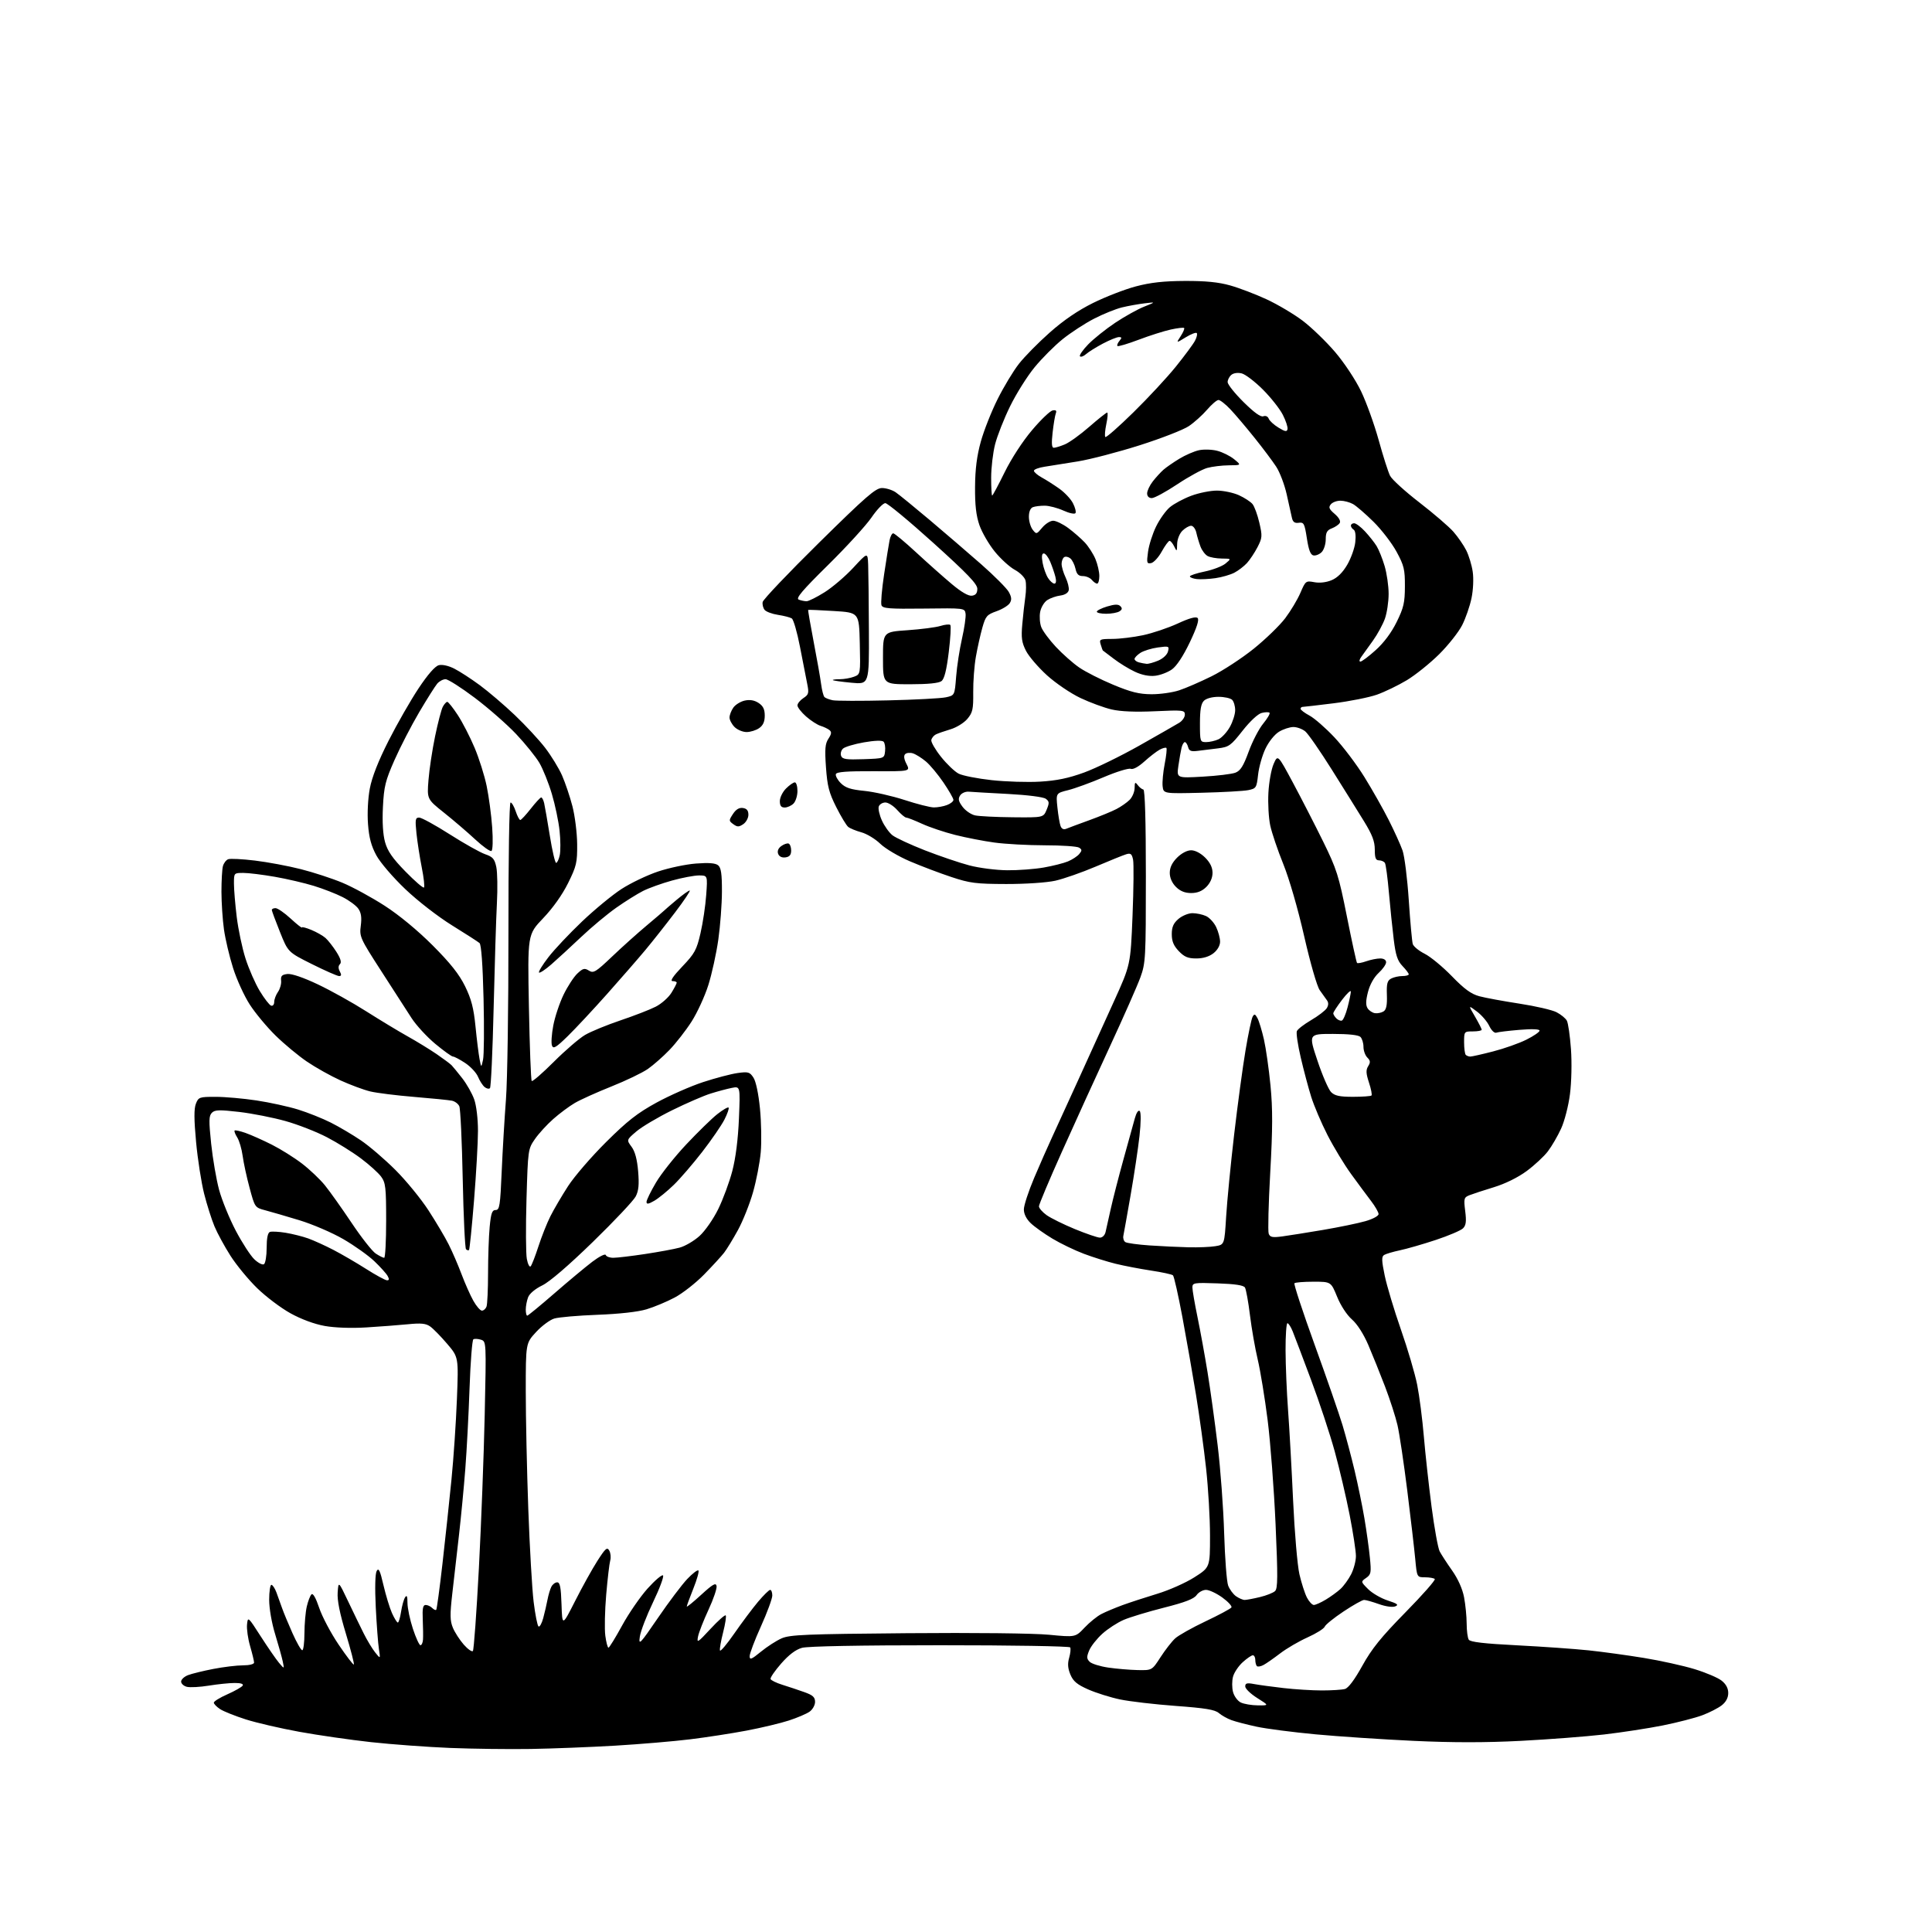<?xml version="1.0" encoding="UTF-8" standalone="no"?>
<svg 
  version="1.1" 
  xmlns="http://www.w3.org/2000/svg" 
  xmlns:xlink="http://www.w3.org/1999/xlink" 
  xmlns:svg="http://www.w3.org/2000/svg"
  xmlns:rdf="http://www.w3.org/1999/02/22-rdf-syntax-ns#"
  xmlns:cc="http://creativecommons.org/ns#"
  xmlns:dc="http://purl.org/dc/elements/1.1/"
  viewBox="0 0 768 768"
  width="768"
  height="768"
>
<style>svg {background-color: white; }</style>"
<path stroke="none" fill="black" fill-rule="evenodd" d="M211.00,695.24C202.47,695.38 188.07,695.20 179.00,694.84C169.93,694.47 155.75,693.43 147.50,692.53C139.25,691.62 126.42,689.77 119.00,688.42C111.58,687.07 102.01,684.86 97.74,683.50C93.47,682.14 88.86,680.30 87.49,679.40C86.12,678.50 85.00,677.35 85.00,676.83C85.00,676.31 87.43,674.81 90.41,673.50C93.38,672.18 96.11,670.63 96.47,670.05C96.88,669.39 95.72,669.00 93.31,669.01C91.21,669.01 86.59,669.49 83.04,670.06C79.49,670.64 75.55,670.85 74.29,670.54C73.03,670.22 72.00,669.28 72.00,668.46C72.00,667.63 73.24,666.47 74.75,665.89C76.26,665.31 80.80,664.20 84.84,663.42C88.87,662.64 94.16,662.00 96.59,662.00C99.12,662.00 101.00,661.53 101.00,660.90C101.00,660.30 100.30,657.39 99.44,654.42C98.57,651.46 98.02,647.57 98.20,645.77C98.52,642.55 98.61,642.63 103.66,650.50C106.49,654.90 109.75,659.62 110.91,661.00C113.03,663.50 113.03,663.50 112.41,660.50C112.07,658.85 110.71,653.99 109.40,649.70C108.01,645.19 107.00,639.39 107.00,635.95C107.00,632.68 107.40,630.00 107.88,630.00C108.36,630.00 109.26,631.35 109.88,633.00C110.50,634.65 111.51,637.46 112.13,639.25C112.76,641.04 114.62,645.54 116.28,649.25C117.94,652.96 119.68,656.00 120.15,656.00C120.62,656.00 121.01,652.96 121.02,649.25C121.04,645.54 121.45,640.76 121.95,638.63C122.44,636.50 123.28,634.32 123.80,633.80C124.41,633.19 125.53,635.13 126.89,639.17C128.06,642.65 131.54,649.23 134.63,653.79C137.72,658.36 140.43,661.90 140.66,661.67C140.89,661.44 139.47,655.92 137.50,649.41C135.05,641.34 134.01,636.14 134.23,633.04C134.55,628.50 134.55,628.50 138.36,636.50C140.45,640.90 143.26,646.69 144.60,649.36C145.93,652.03 147.98,655.41 149.13,656.86C151.24,659.50 151.24,659.50 150.62,655.50C150.28,653.30 149.72,645.83 149.37,638.89C148.99,631.20 149.13,625.59 149.73,624.51C150.52,623.10 151.07,624.25 152.43,630.12C153.38,634.18 154.90,639.18 155.82,641.24C156.75,643.29 157.79,644.98 158.14,644.99C158.49,644.99 159.06,643.09 159.42,640.75C159.77,638.41 160.49,635.83 161.01,635.00C161.72,633.89 161.97,634.48 161.98,637.23C161.99,639.28 162.96,643.89 164.14,647.48C165.32,651.07 166.67,654.00 167.14,654.00C167.61,654.00 168.07,652.99 168.15,651.75C168.24,650.51 168.19,646.91 168.05,643.75C167.86,639.37 168.13,638.00 169.20,638.00C169.97,638.00 171.13,638.53 171.78,639.18C172.43,639.83 173.16,640.17 173.41,639.93C173.65,639.68 174.77,631.39 175.90,621.49C177.03,611.60 178.63,596.62 179.46,588.22C180.30,579.81 181.27,565.41 181.63,556.22C182.29,539.50 182.29,539.50 177.72,534.15C175.20,531.20 172.17,528.10 170.97,527.27C169.28,526.08 167.30,525.89 162.15,526.41C158.49,526.77 151.06,527.34 145.63,527.67C139.61,528.04 133.17,527.81 129.09,527.09C124.97,526.35 119.75,524.42 115.46,522.05C111.63,519.93 105.66,515.42 102.19,512.03C98.71,508.64 93.96,502.86 91.61,499.18C89.27,495.51 86.41,490.25 85.26,487.50C84.11,484.75 82.25,478.90 81.14,474.50C80.03,470.10 78.59,460.88 77.95,454.00C77.11,444.97 77.09,440.74 77.87,438.75C78.90,436.13 79.26,436.00 85.73,436.01C89.45,436.01 96.78,436.66 102.00,437.45C107.22,438.24 114.65,439.87 118.50,441.06C122.35,442.25 128.20,444.59 131.50,446.25C134.80,447.91 140.20,451.10 143.50,453.34C146.80,455.57 152.97,460.86 157.20,465.09C161.44,469.32 167.34,476.54 170.33,481.14C173.31,485.74 176.93,491.83 178.36,494.69C179.80,497.54 182.10,502.87 183.48,506.54C184.86,510.21 186.97,514.96 188.18,517.10C189.38,519.25 190.91,521.00 191.58,521.00C192.24,521.00 193.06,520.29 193.39,519.42C193.73,518.55 194.00,512.59 194.01,506.17C194.01,499.75 194.30,491.46 194.65,487.75C195.17,482.24 195.61,481.00 197.03,481.00C198.58,481.00 198.85,479.33 199.43,465.75C199.79,457.36 200.56,444.43 201.13,437.00C201.70,429.57 202.14,399.99 202.11,371.25C202.08,341.15 202.44,319.00 202.95,319.00C203.44,319.00 204.36,320.57 205.00,322.50C205.64,324.43 206.46,325.98 206.83,325.96C207.20,325.94 209.07,323.92 211.00,321.46C212.92,319.01 214.78,317.00 215.14,317.00C215.49,317.00 216.02,318.01 216.31,319.25C216.60,320.49 217.61,326.34 218.57,332.25C219.52,338.16 220.64,343.00 221.07,343.00C221.49,343.00 222.14,341.65 222.50,340.00C222.86,338.35 222.84,333.96 222.44,330.25C222.05,326.54 220.67,319.95 219.37,315.60C218.08,311.26 215.85,305.72 214.43,303.28C213.00,300.85 208.85,295.70 205.21,291.84C201.57,287.98 194.16,281.49 188.75,277.41C183.34,273.33 178.10,270.00 177.11,270.00C176.12,270.00 174.64,270.79 173.81,271.75C172.99,272.71 169.76,277.83 166.64,283.11C163.52,288.40 159.11,296.95 156.83,302.11C153.19,310.35 152.63,312.63 152.22,320.78C151.92,326.78 152.22,331.74 153.07,334.78C154.07,338.35 156.03,341.19 161.17,346.44C164.90,350.26 168.21,353.12 168.54,352.80C168.86,352.47 168.47,348.90 167.66,344.85C166.86,340.81 165.91,334.69 165.55,331.25C164.98,325.75 165.11,325.00 166.62,325.00C167.57,325.00 173.04,328.00 178.78,331.66C184.52,335.32 190.85,338.87 192.85,339.56C195.90,340.61 196.60,341.41 197.29,344.65C197.73,346.77 197.84,353.23 197.53,359.00C197.22,364.77 196.64,383.53 196.23,400.67C195.83,417.81 195.17,432.16 194.77,432.56C194.37,432.96 193.41,432.76 192.63,432.11C191.85,431.46 190.68,429.63 190.02,428.04C189.36,426.45 187.07,423.99 184.93,422.57C182.79,421.16 180.61,420.00 180.07,420.00C179.54,420.00 176.37,417.72 173.02,414.94C169.67,412.15 165.43,407.54 163.59,404.69C161.75,401.83 156.33,393.43 151.54,386.00C143.13,372.97 142.85,372.34 143.42,367.98C143.84,364.72 143.57,362.83 142.43,361.21C141.57,359.97 138.75,357.90 136.18,356.60C133.61,355.29 128.47,353.29 124.76,352.15C121.05,351.01 114.08,349.38 109.26,348.54C104.44,347.70 98.81,347.00 96.75,347.00C93.00,347.00 93.00,347.00 93.00,351.25C93.00,353.59 93.50,359.55 94.10,364.50C94.71,369.45 96.27,376.88 97.59,381.00C98.90,385.12 101.45,390.94 103.25,393.92C105.05,396.90 107.09,399.53 107.77,399.76C108.45,399.98 109.00,399.34 109.00,398.31C109.00,397.28 109.68,395.48 110.50,394.30C111.33,393.12 111.89,391.11 111.75,389.83C111.55,387.96 112.04,387.44 114.25,387.18C115.94,386.99 120.55,388.56 126.32,391.29C131.45,393.72 140.12,398.54 145.57,402.01C151.03,405.47 158.45,409.96 162.05,411.97C165.65,413.98 170.82,417.15 173.55,419.01C176.27,420.88 178.96,422.88 179.51,423.45C180.07,424.03 181.99,426.37 183.78,428.66C185.56,430.95 187.69,434.72 188.51,437.04C189.37,439.46 190.00,444.76 190.00,449.52C190.00,454.07 189.30,466.49 188.44,477.12C187.58,487.76 186.68,496.65 186.44,496.89C186.20,497.14 185.66,497.00 185.25,496.59C184.84,496.17 184.25,483.61 183.94,468.67C183.64,453.73 183.03,440.71 182.58,439.74C182.14,438.77 180.82,437.78 179.64,437.54C178.46,437.30 171.73,436.62 164.67,436.04C157.62,435.46 149.74,434.48 147.17,433.86C144.60,433.24 139.30,431.27 135.38,429.49C131.46,427.71 125.46,424.35 122.03,422.02C118.61,419.70 112.99,415.03 109.54,411.65C106.09,408.27 101.47,402.71 99.27,399.30C97.07,395.89 94.09,389.37 92.65,384.80C91.20,380.24 89.58,373.35 89.03,369.50C88.49,365.65 88.04,358.90 88.03,354.50C88.03,350.10 88.29,345.52 88.61,344.32C88.93,343.12 89.87,341.88 90.70,341.56C91.53,341.24 96.32,341.48 101.35,342.09C106.38,342.70 114.58,344.23 119.57,345.50C124.56,346.76 132.00,349.19 136.11,350.90C140.21,352.61 147.79,356.74 152.96,360.08C158.72,363.80 166.08,369.89 172.00,375.82C179.05,382.89 182.52,387.27 184.87,392.05C187.37,397.16 188.29,400.70 189.02,408.05C189.53,413.25 190.26,419.07 190.63,421.00C191.30,424.50 191.30,424.50 192.01,421.30C192.41,419.54 192.50,408.58 192.22,396.95C191.89,383.35 191.32,375.47 190.61,374.87C190.00,374.35 185.08,371.18 179.68,367.84C174.14,364.41 166.04,358.14 161.13,353.46C156.24,348.81 151.18,342.91 149.62,340.05C147.58,336.29 146.69,332.99 146.29,327.59C145.96,323.30 146.26,317.40 147.01,313.44C147.86,308.93 150.37,302.54 154.46,294.46C157.86,287.75 163.22,278.39 166.38,273.64C170.08,268.08 172.95,264.80 174.45,264.42C175.83,264.08 178.34,264.64 180.63,265.82C182.76,266.90 187.30,269.85 190.73,272.38C194.15,274.90 200.40,280.23 204.61,284.23C208.82,288.23 214.25,294.08 216.68,297.24C219.11,300.40 222.14,305.35 223.42,308.24C224.69,311.13 226.55,316.65 227.55,320.50C228.55,324.35 229.39,331.12 229.43,335.55C229.49,342.89 229.17,344.27 225.82,351.05C223.53,355.68 219.78,360.96 215.92,365.00C209.71,371.50 209.71,371.50 210.25,400.31C210.55,416.16 211.05,429.39 211.37,429.71C211.69,430.03 215.65,426.59 220.17,422.07C224.69,417.56 230.27,412.75 232.58,411.40C234.88,410.05 241.21,407.45 246.63,405.62C252.06,403.79 258.37,401.35 260.65,400.18C262.93,399.02 265.74,396.53 266.90,394.66C268.05,392.79 269.00,390.98 269.00,390.63C269.00,390.28 268.26,390.00 267.35,390.00C266.26,390.00 267.57,388.03 271.22,384.21C276.17,379.02 276.92,377.64 278.46,370.96C279.41,366.86 280.43,360.01 280.73,355.75C281.29,348.00 281.29,348.00 277.87,348.00C276.00,348.00 271.16,348.91 267.13,350.03C263.09,351.15 257.93,353.00 255.65,354.15C253.37,355.30 248.57,358.30 245.00,360.81C241.43,363.32 235.12,368.57 231.00,372.48C226.88,376.38 221.55,381.28 219.16,383.37C216.77,385.45 214.57,386.91 214.27,386.60C213.97,386.30 215.64,383.56 217.99,380.52C220.33,377.47 226.35,371.09 231.35,366.33C236.36,361.56 243.44,355.73 247.09,353.37C250.75,351.01 257.26,347.89 261.57,346.45C265.88,345.00 272.68,343.57 276.68,343.27C281.78,342.88 284.41,343.09 285.48,343.98C286.64,344.95 287.00,347.40 286.98,354.37C286.97,359.39 286.32,368.01 285.54,373.52C284.76,379.03 282.97,387.16 281.57,391.60C280.17,396.03 277.17,402.55 274.92,406.08C272.66,409.61 268.71,414.68 266.15,417.34C263.59,420.00 259.70,423.42 257.50,424.95C255.30,426.47 248.78,429.61 243.00,431.91C237.22,434.22 230.70,437.16 228.50,438.45C226.30,439.74 222.45,442.60 219.95,444.81C217.44,447.02 214.15,450.61 212.64,452.80C209.91,456.74 209.87,457.02 209.29,476.69C208.97,487.64 209.03,498.32 209.42,500.43C209.82,502.54 210.50,503.86 210.95,503.38C211.39,502.90 212.77,499.35 214.02,495.50C215.26,491.65 217.40,486.25 218.78,483.50C220.16,480.75 223.33,475.35 225.82,471.50C228.31,467.65 235.11,459.77 240.93,453.99C249.41,445.56 253.38,442.46 261.00,438.29C266.23,435.44 274.55,431.77 279.50,430.15C284.45,428.53 290.61,426.91 293.19,426.55C297.44,425.96 298.04,426.13 299.51,428.38C300.49,429.87 301.52,434.76 302.10,440.68C302.63,446.08 302.77,453.88 302.41,458.00C302.05,462.12 300.66,469.32 299.32,474.00C297.98,478.68 295.29,485.41 293.34,488.98C291.39,492.54 288.91,496.59 287.84,497.98C286.77,499.36 283.19,503.27 279.88,506.65C276.57,510.03 271.31,514.15 268.18,515.80C265.06,517.46 260.02,519.56 257.00,520.47C253.57,521.50 246.23,522.32 237.50,522.65C229.80,522.94 222.07,523.61 220.33,524.14C218.59,524.67 215.32,527.09 213.08,529.53C209.00,533.96 209.00,533.96 209.00,552.99C209.00,563.46 209.45,584.50 210.00,599.76C210.55,615.02 211.51,631.67 212.13,636.77C212.76,641.87 213.63,646.27 214.08,646.55C214.54,646.83 215.37,645.33 215.94,643.23C216.51,641.12 217.27,637.84 217.63,635.95C217.99,634.05 218.68,631.71 219.18,630.75C219.67,629.79 220.71,629.00 221.50,629.00C222.60,629.00 222.99,630.98 223.21,637.75C223.50,646.50 223.50,646.50 228.63,636.40C231.44,630.84 235.43,623.67 237.48,620.46C240.69,615.45 241.35,614.88 242.20,616.40C242.75,617.37 242.91,619.14 242.57,620.33C242.23,621.52 241.51,627.66 240.97,633.96C240.43,640.26 240.27,647.58 240.62,650.21C240.97,652.84 241.54,654.99 241.88,654.98C242.22,654.96 244.65,651.01 247.28,646.20C249.91,641.38 254.48,634.75 257.42,631.47C260.37,628.19 263.14,625.84 263.56,626.25C263.99,626.67 262.23,631.42 259.64,636.81C257.05,642.21 254.67,648.39 254.35,650.56C253.81,654.21 254.34,653.67 261.58,643.09C265.87,636.81 271.10,629.88 273.20,627.67C275.29,625.47 277.28,623.95 277.63,624.29C277.97,624.63 277.07,627.86 275.62,631.47C274.18,635.07 273.00,638.29 273.00,638.61C273.00,638.94 275.59,636.84 278.75,633.94C283.38,629.71 284.57,629.03 284.85,630.47C285.04,631.45 283.60,635.69 281.65,639.88C279.70,644.07 277.83,648.85 277.49,650.50C276.93,653.28 277.28,653.06 282.40,647.54C285.43,644.26 288.17,641.83 288.48,642.14C288.78,642.45 288.32,645.49 287.45,648.89C286.58,652.30 286.01,655.54 286.20,656.09C286.38,656.64 288.96,653.58 291.93,649.29C294.90,645.01 299.13,639.36 301.32,636.75C303.52,634.14 305.69,632.00 306.16,632.00C306.62,632.00 307.00,633.01 307.00,634.25C306.99,635.49 304.97,640.99 302.50,646.47C300.02,651.95 298.00,657.29 298.00,658.34C298.00,659.95 298.69,659.68 302.46,656.59C304.91,654.58 308.63,652.18 310.71,651.27C314.02,649.82 320.38,649.56 360.50,649.22C387.22,648.99 410.90,649.25 417.00,649.84C427.50,650.85 427.50,650.85 431.13,647.01C433.12,644.90 436.12,642.47 437.80,641.61C439.47,640.74 443.24,639.16 446.17,638.08C449.10,637.01 455.32,634.98 460.00,633.56C464.68,632.15 471.31,629.21 474.75,627.02C481.00,623.05 481.00,623.05 481.00,610.48C481.00,603.57 480.30,591.52 479.44,583.71C478.59,575.89 476.78,562.75 475.44,554.50C474.09,546.25 471.65,532.33 470.02,523.57C468.38,514.81 466.70,507.34 466.27,506.96C465.85,506.58 461.90,505.72 457.50,505.06C453.10,504.39 446.80,503.18 443.50,502.37C440.20,501.56 434.52,499.78 430.88,498.41C427.23,497.04 421.61,494.33 418.38,492.39C415.14,490.45 411.26,487.69 409.75,486.25C408.00,484.58 407.00,482.58 407.00,480.76C407.00,479.19 408.85,473.53 411.11,468.20C413.38,462.86 416.56,455.63 418.19,452.13C419.82,448.63 424.55,438.28 428.70,429.13C432.85,419.98 439.21,405.98 442.83,398.01C449.41,383.52 449.41,383.52 450.20,364.01C450.63,353.28 450.73,343.24 450.41,341.71C449.92,339.40 449.45,339.04 447.66,339.59C446.47,339.95 440.99,342.17 435.49,344.51C429.98,346.85 422.78,349.36 419.49,350.10C416.06,350.86 407.72,351.42 400.00,351.41C387.99,351.38 385.58,351.08 378.20,348.63C373.64,347.12 366.21,344.31 361.70,342.38C357.18,340.45 351.89,337.32 349.92,335.41C347.96,333.50 344.58,331.45 342.42,330.86C340.27,330.27 337.90,329.30 337.17,328.70C336.43,328.10 334.29,324.55 332.41,320.81C329.55,315.15 328.87,312.50 328.34,305.05C327.82,297.74 328.00,295.64 329.32,293.64C330.56,291.74 330.65,290.96 329.71,290.21C329.05,289.68 327.46,288.92 326.18,288.53C324.91,288.14 322.32,286.47 320.43,284.81C318.55,283.15 317.00,281.17 317.00,280.42C317.00,279.66 318.06,278.35 319.36,277.50C321.48,276.11 321.63,275.55 320.86,271.73C320.39,269.40 319.10,262.80 317.99,257.05C316.88,251.30 315.42,246.26 314.74,245.83C314.06,245.41 311.60,244.77 309.28,244.42C306.96,244.07 304.57,243.18 303.96,242.45C303.35,241.71 302.99,240.30 303.17,239.31C303.35,238.31 313.43,227.71 325.57,215.75C344.29,197.31 348.09,194.00 350.60,194.00C352.23,194.00 354.67,194.76 356.03,195.68C357.39,196.61 363.45,201.55 369.50,206.65C375.55,211.76 384.77,219.68 389.99,224.26C395.20,228.84 400.15,233.80 400.99,235.28C402.13,237.32 402.23,238.42 401.41,239.74C400.81,240.71 398.43,242.17 396.12,242.98C392.31,244.33 391.79,244.93 390.51,249.48C389.73,252.24 388.57,257.43 387.94,261.00C387.30,264.57 386.82,270.97 386.87,275.20C386.94,281.95 386.65,283.26 384.54,285.77C383.21,287.36 380.20,289.21 377.81,289.92C375.44,290.62 372.82,291.54 372.00,291.95C371.18,292.37 370.37,293.37 370.21,294.18C370.05,294.98 371.79,297.99 374.07,300.85C376.35,303.72 379.50,306.72 381.06,307.53C382.62,308.34 388.53,309.50 394.20,310.12C399.86,310.74 408.55,311.01 413.50,310.71C420.08,310.32 424.79,309.34 431.00,307.07C435.68,305.36 445.57,300.53 453.00,296.33C460.43,292.13 467.51,288.08 468.75,287.32C469.99,286.57 471.00,285.11 471.00,284.07C471.00,282.30 470.28,282.22 459.17,282.73C451.38,283.09 445.48,282.85 441.92,282.03C438.94,281.34 433.35,279.29 429.50,277.47C425.63,275.64 419.69,271.61 416.21,268.46C412.75,265.32 408.99,260.94 407.85,258.72C406.15,255.37 405.89,253.54 406.38,248.09C406.70,244.46 407.25,239.58 407.59,237.24C407.93,234.90 407.96,231.97 407.65,230.74C407.34,229.51 405.43,227.61 403.41,226.52C401.39,225.43 397.81,222.18 395.45,219.28C393.10,216.39 390.35,211.66 389.34,208.76C388.02,204.95 387.54,200.75 387.60,193.50C387.65,186.43 388.33,181.16 389.90,175.51C391.12,171.12 394.12,163.53 396.57,158.65C399.01,153.76 402.82,147.46 405.03,144.63C407.23,141.81 412.74,136.21 417.27,132.20C422.76,127.33 428.50,123.41 434.50,120.44C439.45,117.99 447.10,115.02 451.50,113.85C457.36,112.30 462.57,111.72 471.00,111.68C479.21,111.65 484.36,112.15 489.00,113.46C492.57,114.46 499.10,116.95 503.50,118.99C507.90,121.03 514.37,124.87 517.87,127.52C521.37,130.18 527.15,135.76 530.71,139.92C534.38,144.22 538.84,150.96 541.03,155.50C543.15,159.90 546.31,168.68 548.06,175.00C549.80,181.32 551.84,187.70 552.59,189.16C553.34,190.62 558.58,195.38 564.24,199.75C569.89,204.12 575.97,209.34 577.75,211.37C579.53,213.40 581.83,216.73 582.86,218.78C583.89,220.83 585.05,224.65 585.43,227.28C585.83,230.02 585.63,234.50 584.95,237.78C584.30,240.92 582.63,245.75 581.24,248.49C579.85,251.24 575.74,256.44 572.11,260.05C568.47,263.66 562.68,268.31 559.24,270.39C555.79,272.46 550.43,275.05 547.32,276.15C544.21,277.24 536.47,278.78 530.12,279.57C523.77,280.36 518.22,281.00 517.79,281.00C517.35,281.00 517.00,281.35 517.00,281.77C517.00,282.20 518.60,283.41 520.56,284.46C522.51,285.51 526.95,289.38 530.41,293.06C533.88,296.73 539.27,303.87 542.40,308.93C545.53,313.98 549.88,321.68 552.08,326.04C554.28,330.40 556.73,335.81 557.53,338.07C558.32,340.33 559.44,349.23 560.01,357.84C560.58,366.45 561.30,374.30 561.60,375.27C561.90,376.24 564.03,377.98 566.32,379.13C568.62,380.28 573.48,384.29 577.12,388.04C582.11,393.18 584.80,395.14 588.06,396.02C590.44,396.66 597.61,397.98 603.99,398.96C610.37,399.94 617.02,401.47 618.76,402.38C620.51,403.28 622.36,404.80 622.86,405.76C623.37,406.72 624.10,411.77 624.48,417.00C624.87,422.41 624.70,430.11 624.09,434.89C623.50,439.55 621.94,445.64 620.57,448.62C619.23,451.56 616.86,455.63 615.31,457.67C613.77,459.70 609.96,463.23 606.86,465.52C603.40,468.07 598.36,470.55 593.86,471.93C589.81,473.16 585.44,474.60 584.14,475.11C581.94,475.99 581.82,476.42 582.44,481.40C582.96,485.54 582.77,487.09 581.57,488.28C580.73,489.13 575.86,491.20 570.77,492.89C565.67,494.58 559.25,496.43 556.50,497.01C553.75,497.59 550.92,498.43 550.21,498.87C549.16,499.52 549.20,501.07 550.45,507.09C551.30,511.16 554.19,520.80 556.88,528.50C559.57,536.20 562.49,546.10 563.36,550.50C564.23,554.90 565.42,564.12 566.00,571.00C566.58,577.88 567.97,590.45 569.07,598.95C570.18,607.45 571.63,615.43 572.29,616.70C572.96,617.97 575.18,621.40 577.24,624.31C579.59,627.65 581.35,631.59 581.99,634.94C582.55,637.88 583.01,642.57 583.02,645.39C583.02,648.20 583.40,651.09 583.86,651.80C584.45,652.73 589.91,653.37 603.09,654.04C613.22,654.56 626.00,655.46 631.50,656.04C637.00,656.62 646.90,657.98 653.50,659.06C660.10,660.14 669.14,662.14 673.59,663.50C678.05,664.86 682.88,666.91 684.34,668.06C686.11,669.45 687.00,671.10 687.00,673.00C687.00,674.88 686.12,676.55 684.42,677.89C683.00,679.00 679.51,680.79 676.67,681.85C673.83,682.91 666.77,684.73 661.00,685.89C655.23,687.04 644.68,688.67 637.57,689.49C630.46,690.31 615.58,691.45 604.50,692.02C590.53,692.74 577.49,692.74 561.93,692.02C549.59,691.44 532.08,690.28 523.00,689.43C513.92,688.58 503.35,687.21 499.50,686.38C495.65,685.55 491.15,684.38 489.50,683.77C487.85,683.17 485.60,681.90 484.50,680.96C482.95,679.62 479.09,678.99 467.35,678.13C459.02,677.52 449.06,676.35 445.22,675.55C441.37,674.74 435.69,672.95 432.58,671.58C428.15,669.62 426.62,668.34 425.50,665.66C424.47,663.18 424.33,661.34 425.01,658.98C425.52,657.18 425.70,655.33 425.41,654.86C425.12,654.39 401.85,654.00 373.69,654.01C341.71,654.01 321.11,654.40 318.80,655.04C316.31,655.73 313.60,657.78 310.54,661.27C308.04,664.13 306.13,666.90 306.31,667.43C306.48,667.95 308.62,668.99 311.06,669.75C313.50,670.51 317.41,671.81 319.75,672.65C323.12,673.85 324.00,674.65 324.00,676.53C324.00,677.83 323.01,679.58 321.80,680.43C320.59,681.28 316.87,682.86 313.55,683.94C310.22,685.02 302.68,686.82 296.79,687.94C290.91,689.05 280.78,690.62 274.29,691.41C267.81,692.21 254.40,693.34 244.50,693.93C234.60,694.51 219.53,695.10 211.00,695.24zM500.00,677.91C504.50,677.96 504.50,677.96 499.75,674.98C497.14,673.34 495.00,671.27 495.00,670.39C495.00,669.09 495.68,668.90 498.48,669.43C500.39,669.79 505.68,670.51 510.23,671.03C514.78,671.56 521.65,671.98 525.50,671.98C529.35,671.98 533.45,671.72 534.62,671.40C535.98,671.04 538.45,667.75 541.54,662.17C545.31,655.37 549.01,650.79 558.69,640.93C565.48,634.02 570.73,628.06 570.35,627.68C569.97,627.31 568.22,627.00 566.46,627.00C563.26,627.00 563.26,627.00 562.58,619.75C562.21,615.76 560.78,603.50 559.41,592.50C558.03,581.50 556.29,569.80 555.52,566.50C554.76,563.20 552.53,556.31 550.58,551.19C548.62,546.07 545.63,538.64 543.94,534.69C542.05,530.29 539.52,526.33 537.41,524.49C535.40,522.73 532.95,518.99 531.53,515.49C529.08,509.50 529.08,509.50 522.12,509.50C518.30,509.50 514.89,509.77 514.56,510.11C514.23,510.44 517.85,521.46 522.61,534.61C527.37,547.75 532.34,562.10 533.67,566.50C534.99,570.90 537.16,579.04 538.48,584.59C539.80,590.15 541.56,598.70 542.38,603.59C543.21,608.49 544.18,615.48 544.54,619.12C545.15,625.16 545.02,625.87 543.06,627.25C540.91,628.75 540.91,628.75 543.85,631.70C545.47,633.32 548.98,635.36 551.65,636.22C555.52,637.48 556.12,637.96 554.63,638.56C553.54,638.99 550.83,638.62 548.13,637.65C545.58,636.74 542.93,635.99 542.24,636.00C541.54,636.00 537.86,638.07 534.06,640.60C530.25,643.13 526.89,645.85 526.59,646.63C526.28,647.42 523.22,649.34 519.77,650.89C516.32,652.44 511.42,655.30 508.88,657.25C506.33,659.20 503.35,661.28 502.26,661.86C501.16,662.45 499.98,662.65 499.63,662.30C499.28,661.95 499.00,660.84 499.00,659.83C499.00,658.83 498.56,658.00 498.02,658.00C497.47,658.00 495.67,659.24 494.00,660.75C492.33,662.26 490.59,664.85 490.15,666.50C489.70,668.15 489.70,670.89 490.15,672.59C490.60,674.29 491.99,676.17 493.24,676.77C494.48,677.37 497.52,677.89 500.00,677.91zM452.22,663.88C457.94,664.00 457.94,664.00 461.33,658.75C463.20,655.86 465.81,652.51 467.13,651.30C468.44,650.09 473.89,647.03 479.23,644.50C484.57,641.97 489.20,639.49 489.51,638.98C489.82,638.48 488.19,636.70 485.89,635.03C483.58,633.37 480.67,632.00 479.41,632.00C478.15,632.00 476.46,632.94 475.65,634.09C474.59,635.60 471.05,636.96 462.71,639.07C456.39,640.67 449.19,642.85 446.69,643.92C444.20,644.99 440.38,647.47 438.20,649.44C436.02,651.41 433.66,654.40 432.97,656.08C431.91,658.62 431.94,659.37 433.15,660.58C433.94,661.37 437.27,662.41 440.55,662.89C443.82,663.37 449.07,663.81 452.22,663.88zM187.98,656.30C188.36,655.86 189.43,641.10 190.36,623.50C191.29,605.90 192.33,578.39 192.68,562.37C193.32,533.24 193.32,533.24 191.17,532.55C189.99,532.18 188.64,532.11 188.17,532.40C187.70,532.68 187.02,541.38 186.66,551.71C186.30,562.04 185.54,576.58 184.96,584.00C184.39,591.42 183.24,603.35 182.42,610.50C181.60,617.65 180.41,628.04 179.78,633.60C178.83,641.90 178.88,644.29 180.02,647.04C180.78,648.88 182.73,651.90 184.35,653.75C185.97,655.59 187.61,656.74 187.98,656.30zM522.28,638.00C522.95,637.99 525.08,637.05 527.00,635.89C528.92,634.74 531.56,632.82 532.85,631.65C534.14,630.47 536.05,627.83 537.10,625.79C538.14,623.75 539.00,620.49 539.00,618.55C539.00,616.60 537.88,609.27 536.51,602.26C535.14,595.24 532.47,583.86 530.58,576.97C528.68,570.07 524.44,557.25 521.15,548.47C517.87,539.69 514.59,531.04 513.87,529.25C513.15,527.46 512.21,526.00 511.78,526.00C511.35,526.00 511.01,530.84 511.03,536.75C511.05,542.66 511.49,553.35 512.02,560.50C512.55,567.65 513.45,583.85 514.03,596.50C514.61,609.15 515.74,622.33 516.54,625.79C517.34,629.25 518.68,633.41 519.52,635.04C520.36,636.67 521.60,638.00 522.28,638.00zM494.78,636.00C495.51,636.00 498.23,635.49 500.81,634.87C503.39,634.25 506.10,633.18 506.84,632.49C507.95,631.46 507.99,626.89 507.06,605.92C506.44,591.99 505.02,573.37 503.91,564.54C502.79,555.72 501.02,544.90 499.98,540.50C498.93,536.10 497.54,528.14 496.88,522.81C496.23,517.48 495.33,512.53 494.89,511.81C494.33,510.91 490.93,510.39 484.04,510.16C474.58,509.83 474.00,509.93 474.00,511.80C474.00,512.89 474.92,518.22 476.04,523.64C477.16,529.06 478.95,538.90 480.02,545.50C481.10,552.10 482.90,565.15 484.03,574.50C485.17,583.85 486.33,599.60 486.62,609.50C486.92,619.40 487.63,628.76 488.21,630.29C488.80,631.82 490.21,633.74 491.36,634.54C492.51,635.34 494.05,636.00 494.78,636.00zM209.58,523.00C209.90,523.00 214.74,519.03 220.33,514.17C225.92,509.31 232.73,503.64 235.46,501.56C238.24,499.46 240.59,498.28 240.80,498.89C241.00,499.50 242.37,500.00 243.83,499.99C245.30,499.99 250.94,499.32 256.37,498.50C261.80,497.68 268.01,496.54 270.17,495.95C272.34,495.37 275.89,493.29 278.06,491.33C280.28,489.32 283.54,484.64 285.51,480.63C287.43,476.71 289.95,469.90 291.10,465.50C292.45,460.35 293.39,452.91 293.74,444.64C294.27,431.78 294.27,431.78 290.89,432.46C289.02,432.83 285.25,433.84 282.50,434.70C279.75,435.55 272.86,438.54 267.18,441.34C261.50,444.14 255.10,447.94 252.95,449.78C249.03,453.13 249.03,453.13 251.06,455.87C252.43,457.72 253.27,460.86 253.67,465.60C254.11,470.89 253.88,473.34 252.70,475.61C251.85,477.26 244.19,485.39 235.68,493.67C225.97,503.11 218.47,509.56 215.53,510.98C212.75,512.33 210.48,514.24 209.93,515.69C209.42,517.03 209.00,519.23 209.00,520.57C209.00,521.90 209.26,523.00 209.58,523.00zM153.79,508.93C154.71,508.98 154.80,508.51 154.11,507.25C153.59,506.29 151.21,503.64 148.83,501.37C146.45,499.09 140.90,495.14 136.50,492.59C132.10,490.03 124.22,486.65 119.00,485.06C113.78,483.48 107.66,481.69 105.41,481.10C101.34,480.02 101.30,479.96 99.23,472.26C98.07,467.99 96.83,462.25 96.46,459.50C96.09,456.75 95.12,453.45 94.31,452.16C93.50,450.88 93.03,449.64 93.26,449.40C93.50,449.17 95.47,449.61 97.65,450.38C99.82,451.14 104.51,453.24 108.05,455.02C111.60,456.81 117.00,460.20 120.05,462.54C123.11,464.89 127.20,468.77 129.14,471.16C131.08,473.55 135.85,480.26 139.74,486.07C143.62,491.88 147.96,497.40 149.37,498.32C150.78,499.24 152.28,500.00 152.71,500.00C153.15,500.00 153.50,493.35 153.50,485.23C153.50,472.03 153.29,470.17 151.50,467.73C150.40,466.23 146.80,462.98 143.50,460.51C140.20,458.03 134.12,454.24 130.00,452.09C125.88,449.93 118.45,447.03 113.50,445.64C108.55,444.25 100.26,442.62 95.08,442.01C87.19,441.10 85.42,441.15 84.23,442.34C83.02,443.55 82.98,445.47 83.94,454.64C84.57,460.61 85.99,468.88 87.10,473.00C88.22,477.12 91.20,484.42 93.72,489.21C96.25,494.01 99.56,499.12 101.08,500.57C102.60,502.03 104.32,502.92 104.92,502.55C105.51,502.18 106.00,499.26 106.00,496.05C106.00,492.22 106.44,490.04 107.28,489.72C107.99,489.45 110.80,489.60 113.53,490.04C116.26,490.49 120.32,491.51 122.55,492.31C124.78,493.12 129.28,495.16 132.55,496.86C135.82,498.56 141.65,501.95 145.50,504.40C149.35,506.85 153.08,508.89 153.79,508.93zM472.50,495.82C476.35,495.91 481.13,495.71 483.11,495.38C486.73,494.78 486.73,494.78 487.41,483.64C487.78,477.51 489.21,462.82 490.59,451.00C491.97,439.18 494.00,424.13 495.11,417.56C496.21,411.00 497.48,404.96 497.94,404.15C498.62,402.94 498.95,403.04 499.88,404.77C500.49,405.92 501.64,409.71 502.43,413.18C503.22,416.66 504.40,424.90 505.04,431.50C505.94,440.82 505.92,448.56 504.94,466.11C504.24,478.54 503.97,489.48 504.33,490.42C504.87,491.83 505.81,492.01 509.74,491.49C512.36,491.14 519.67,489.97 526.00,488.90C532.33,487.82 539.86,486.27 542.75,485.44C545.68,484.61 548.00,483.36 548.00,482.62C548.00,481.89 546.65,479.54 545.01,477.40C543.37,475.25 539.80,470.44 537.09,466.70C534.37,462.96 530.15,455.99 527.70,451.20C525.25,446.42 522.34,439.57 521.22,436.00C520.10,432.43 518.23,425.41 517.07,420.40C515.90,415.40 515.20,410.67 515.52,409.90C515.83,409.13 518.40,407.15 521.22,405.50C524.04,403.85 526.83,401.71 527.42,400.75C528.13,399.58 528.16,398.55 527.49,397.64C526.95,396.89 525.65,395.07 524.60,393.59C523.53,392.07 520.86,382.83 518.44,372.20C515.95,361.26 512.50,349.34 510.13,343.48C507.90,337.98 505.57,331.07 504.94,328.15C504.31,325.22 503.98,319.38 504.21,315.16C504.43,310.95 505.36,305.79 506.28,303.70C507.94,299.90 507.94,299.90 514.00,311.20C517.33,317.42 522.71,327.90 525.96,334.50C531.36,345.49 532.16,348.00 535.43,364.41C537.39,374.26 539.20,382.53 539.44,382.78C539.69,383.03 541.34,382.73 543.10,382.12C544.86,381.50 547.36,381.00 548.65,381.00C550.08,381.00 551.00,381.59 551.00,382.51C551.00,383.35 549.66,385.26 548.02,386.76C546.20,388.44 544.56,391.35 543.80,394.29C542.91,397.74 542.86,399.56 543.63,400.79C544.22,401.73 545.56,402.62 546.60,402.76C547.65,402.90 549.17,402.57 550.00,402.04C551.08,401.34 551.45,399.52 551.31,395.54C551.15,391.03 551.46,389.82 552.99,389.00C554.02,388.45 556.02,388.00 557.43,388.00C558.85,388.00 560.00,387.69 560.00,387.30C560.00,386.92 558.88,385.44 557.50,384.00C555.53,381.94 554.80,379.75 554.03,373.45C553.49,369.08 552.63,360.68 552.11,354.80C551.60,348.91 550.89,343.62 550.53,343.05C550.17,342.47 549.12,342.00 548.19,342.00C546.87,342.00 546.50,341.07 546.50,337.73C546.50,334.45 545.50,331.83 542.22,326.48C539.86,322.64 534.12,313.43 529.45,306.00C524.79,298.57 520.03,291.71 518.88,290.75C517.72,289.79 515.59,289.00 514.14,289.00C512.69,289.01 510.11,289.85 508.41,290.89C506.64,291.97 504.35,294.84 503.02,297.64C501.75,300.31 500.44,304.96 500.11,307.96C499.53,313.16 499.34,313.45 496.21,314.09C494.40,314.46 486.07,314.93 477.71,315.13C462.50,315.50 462.50,315.50 462.16,312.53C461.98,310.90 462.35,306.92 462.98,303.69C463.62,300.45 463.92,297.59 463.66,297.32C463.39,297.06 462.19,297.36 461.00,298.00C459.80,298.64 457.07,300.75 454.92,302.69C452.51,304.86 450.42,305.99 449.46,305.62C448.61,305.30 443.77,306.79 438.71,308.95C433.64,311.11 427.31,313.42 424.62,314.09C419.75,315.30 419.75,315.30 420.34,320.98C420.67,324.11 421.23,327.44 421.60,328.39C422.03,329.51 422.83,329.88 423.88,329.44C424.77,329.07 428.88,327.54 433.00,326.05C437.12,324.55 441.99,322.56 443.80,321.61C445.62,320.67 447.98,319.02 449.05,317.95C450.12,316.88 451.01,314.76 451.03,313.25C451.06,310.88 451.23,310.72 452.28,312.10C452.95,312.98 453.95,313.77 454.50,313.85C455.14,313.95 455.50,326.19 455.50,348.25C455.50,380.98 455.40,382.77 453.31,388.55C452.10,391.87 446.64,404.24 441.17,416.05C435.70,427.85 427.13,446.66 422.12,457.85C417.10,469.04 413.00,478.79 413.00,479.53C413.00,480.26 414.37,481.84 416.05,483.04C417.73,484.23 422.79,486.73 427.30,488.59C431.81,490.44 436.28,491.97 437.23,491.98C438.21,491.99 439.19,491.03 439.48,489.75C439.77,488.51 440.70,484.35 441.55,480.50C442.40,476.65 444.66,467.88 446.56,461.00C448.46,454.12 450.50,446.76 451.09,444.63C451.72,442.32 452.52,441.12 453.06,441.66C453.59,442.19 453.56,446.19 452.97,451.53C452.43,456.46 450.84,467.02 449.45,475.00C448.06,482.98 446.76,490.29 446.55,491.25C446.35,492.21 446.71,493.34 447.34,493.75C447.98,494.16 452.32,494.76 457.00,495.08C461.68,495.40 468.65,495.73 472.50,495.82zM260.12,477.31C257.76,478.67 257.00,478.79 257.00,477.78C257.00,477.05 258.69,473.59 260.75,470.10C262.81,466.60 268.24,459.77 272.81,454.91C277.38,450.05 282.91,444.65 285.10,442.92C287.30,441.18 289.33,439.99 289.62,440.28C289.90,440.57 289.17,442.71 287.98,445.04C286.79,447.37 282.82,453.15 279.16,457.87C275.50,462.60 270.42,468.50 267.87,470.98C265.32,473.47 261.83,476.31 260.12,477.31zM537.83,436.00C541.59,436.00 544.90,435.76 545.19,435.48C545.48,435.19 545.03,432.88 544.19,430.35C543.00,426.71 542.93,425.34 543.87,423.83C544.83,422.30 544.76,421.62 543.53,420.39C542.69,419.55 542.00,417.63 542.00,416.13C542.00,414.63 541.46,412.86 540.80,412.20C540.03,411.43 536.11,411.00 529.87,411.00C520.15,411.00 520.15,411.00 523.71,421.63C525.66,427.48 528.11,433.11 529.13,434.13C530.59,435.59 532.50,436.00 537.83,436.00zM584.48,420.00C585.11,420.00 589.20,419.08 593.56,417.95C597.93,416.83 603.86,414.73 606.75,413.29C609.64,411.85 612.00,410.23 612.00,409.69C612.00,409.08 609.02,408.96 604.03,409.38C599.64,409.74 595.48,410.25 594.78,410.51C594.06,410.77 592.84,409.59 592.00,407.81C591.17,406.07 588.96,403.49 587.07,402.08C583.64,399.50 583.64,399.50 586.32,404.09C587.79,406.61 589.00,408.97 589.00,409.34C589.00,409.70 587.42,410.00 585.50,410.00C582.04,410.00 582.00,410.05 582.00,414.33C582.00,416.72 582.30,418.97 582.67,419.33C583.03,419.70 583.85,420.00 584.48,420.00zM225.64,411.93C221.02,416.43 219.96,417.06 219.42,415.64C219.05,414.69 219.28,411.13 219.93,407.71C220.57,404.29 222.40,398.78 224.00,395.46C225.60,392.15 228.08,388.34 229.50,387.00C231.73,384.91 232.36,384.75 234.10,385.83C235.92,386.97 236.82,386.42 243.31,380.25C247.26,376.48 253.43,370.95 257.00,367.96C260.57,364.96 263.73,362.27 264.00,361.98C264.27,361.69 266.49,359.78 268.93,357.73C271.37,355.68 273.72,354.00 274.16,354.00C274.60,354.00 271.97,357.94 268.31,362.75C264.66,367.56 259.38,374.24 256.58,377.60C253.79,380.95 246.93,388.83 241.35,395.10C235.77,401.37 228.70,408.94 225.64,411.93zM533.41,405.70C533.96,405.51 534.98,403.15 535.68,400.43C536.39,397.72 536.97,394.90 536.98,394.17C536.99,393.44 535.42,394.91 533.50,397.43C531.58,399.95 530.00,402.37 530.00,402.81C530.00,403.24 530.55,404.15 531.21,404.81C531.88,405.48 532.87,405.88 533.41,405.70zM134.79,388.00C134.08,387.99 129.22,385.86 124.00,383.25C114.50,378.50 114.50,378.50 111.30,370.50C109.54,366.10 108.07,362.16 108.05,361.75C108.02,361.34 108.69,361.00 109.52,361.00C110.36,361.00 113.06,362.86 115.52,365.13C117.99,367.40 120.00,369.00 120.00,368.68C120.00,368.36 121.69,368.80 123.75,369.65C125.81,370.50 128.35,371.94 129.38,372.85C130.41,373.76 132.36,376.24 133.71,378.36C135.41,381.04 135.85,382.55 135.13,383.27C134.44,383.96 134.42,384.92 135.08,386.15C135.80,387.50 135.73,388.00 134.79,388.00zM475.55,381.00C472.24,381.00 470.79,380.39 468.59,378.09C466.54,375.95 465.80,374.18 465.80,371.38C465.80,368.50 466.45,367.01 468.46,365.28C469.92,364.03 472.42,363.00 474.01,363.00C475.60,363.00 478.03,363.51 479.40,364.14C480.78,364.76 482.60,366.75 483.45,368.54C484.30,370.33 485.00,372.94 485.00,374.33C485.00,375.87 483.97,377.67 482.37,378.93C480.65,380.27 478.26,381.00 475.55,381.00zM473.50,355.00C471.02,355.00 469.15,354.24 467.45,352.55C465.90,350.99 465.00,348.95 465.00,346.97C465.00,344.85 465.94,342.91 467.92,340.92C469.69,339.16 471.90,338.00 473.50,338.00C475.10,338.00 477.31,339.16 479.08,340.92C481.06,342.91 482.00,344.85 482.00,346.97C482.00,348.95 481.10,350.99 479.55,352.55C477.85,354.24 475.98,355.00 473.50,355.00zM400.42,345.94C404.77,345.98 411.28,345.49 414.88,344.86C418.48,344.23 422.83,343.13 424.54,342.42C426.26,341.70 428.27,340.38 429.02,339.48C430.16,338.10 430.15,337.71 428.94,336.94C428.15,336.44 422.02,336.02 415.32,336.02C408.62,336.01 399.62,335.52 395.32,334.93C391.02,334.35 384.00,332.98 379.71,331.90C375.43,330.82 369.49,328.83 366.53,327.47C363.56,326.11 360.72,325.00 360.23,325.00C359.74,325.00 358.13,323.65 356.66,322.00C355.19,320.35 353.07,319.00 351.96,319.00C350.85,319.00 349.67,319.70 349.34,320.55C349.01,321.41 349.56,323.92 350.56,326.13C351.55,328.34 353.45,330.99 354.76,332.03C356.08,333.06 361.90,335.76 367.69,338.03C373.49,340.29 381.44,342.99 385.36,344.02C389.29,345.05 396.06,345.91 400.42,345.94zM312.25,340.82C310.83,341.02 309.75,340.50 309.33,339.43C308.91,338.33 309.36,337.21 310.55,336.34C311.58,335.59 312.89,335.13 313.46,335.32C314.03,335.51 314.50,336.75 314.50,338.08C314.50,339.83 313.87,340.59 312.25,340.82zM195.37,338.27C194.86,338.58 191.95,336.51 188.89,333.67C185.84,330.83 180.27,326.06 176.53,323.08C169.73,317.66 169.73,317.66 170.33,310.08C170.65,305.91 171.83,298.10 172.95,292.71C174.06,287.33 175.44,282.04 176.02,280.96C176.60,279.88 177.40,279.00 177.80,279.00C178.20,279.00 180.07,281.35 181.96,284.23C183.84,287.10 186.85,292.94 188.64,297.20C190.44,301.45 192.61,308.33 193.46,312.48C194.32,316.64 195.31,324.01 195.65,328.87C196.01,333.88 195.88,337.95 195.37,338.27zM295.44,327.63C293.69,328.79 293.09,328.78 291.49,327.62C289.69,326.30 289.68,326.13 291.37,323.56C292.56,321.74 293.83,320.98 295.31,321.19C296.86,321.41 297.50,322.19 297.50,323.88C297.50,325.19 296.57,326.87 295.44,327.63zM402.63,324.88C414.76,325.00 414.76,325.00 416.06,321.87C417.18,319.14 417.14,318.57 415.70,317.52C414.74,316.82 408.48,316.02 400.77,315.61C393.47,315.23 386.43,314.82 385.13,314.71C383.81,314.59 382.28,315.26 381.66,316.21C380.79,317.56 381.01,318.53 382.63,320.71C383.78,322.25 386.01,323.78 387.61,324.13C389.20,324.48 395.96,324.82 402.63,324.88zM311.93,321.00C310.53,321.00 310.00,320.30 310.00,318.45C310.00,317.05 311.10,314.80 312.45,313.45C313.80,312.10 315.38,311.00 315.95,311.00C316.53,311.00 317.00,312.54 317.00,314.43C317.00,316.31 316.29,318.56 315.43,319.43C314.56,320.29 312.99,321.00 311.93,321.00zM371.18,320.96C372.66,320.98 375.02,320.56 376.43,320.02C377.85,319.49 379.00,318.56 379.00,317.97C379.00,317.38 377.22,314.28 375.05,311.08C372.88,307.88 369.74,304.11 368.06,302.70C366.38,301.29 364.06,299.84 362.90,299.47C361.75,299.10 360.36,299.24 359.81,299.79C359.17,300.43 359.35,301.78 360.35,303.70C361.86,306.64 361.86,306.64 347.28,306.57C336.63,306.52 332.57,306.83 332.27,307.72C332.04,308.39 332.92,310.01 334.23,311.32C336.09,313.18 338.15,313.85 343.60,314.39C347.45,314.77 354.62,316.40 359.55,318.00C364.47,319.61 369.71,320.94 371.18,320.96zM478.11,308.73C483.83,308.41 489.66,307.70 491.08,307.16C493.10,306.39 494.26,304.55 496.37,298.78C497.85,294.71 500.45,289.69 502.15,287.64C503.84,285.58 504.97,283.64 504.66,283.33C504.35,283.02 502.95,283.05 501.55,283.40C500.05,283.77 496.93,286.68 493.95,290.46C489.29,296.40 488.54,296.94 484.20,297.48C481.62,297.80 477.99,298.25 476.14,298.48C473.45,298.82 472.69,298.52 472.28,296.95C472.00,295.88 471.42,295.00 470.99,295.00C470.57,295.00 469.98,296.01 469.68,297.25C469.39,298.49 468.82,301.71 468.43,304.41C467.73,309.32 467.73,309.32 478.11,308.73zM343.23,301.79C351.50,301.50 351.50,301.50 351.83,298.63C352.01,297.05 351.74,295.34 351.23,294.83C350.65,294.25 347.65,294.36 343.40,295.10C339.60,295.77 335.88,296.88 335.11,297.58C334.35,298.28 334.01,299.57 334.35,300.46C334.86,301.81 336.37,302.03 343.23,301.79zM479.45,295.00C480.80,295.00 483.00,294.50 484.33,293.90C485.66,293.29 487.70,291.09 488.87,289.01C490.04,286.93 491.00,283.92 491.00,282.31C491.00,280.71 490.46,278.86 489.80,278.20C489.14,277.54 486.70,277.00 484.37,277.00C481.86,277.00 479.50,277.64 478.57,278.57C477.42,279.72 477.00,282.15 477.00,287.57C477.00,294.79 477.07,295.00 479.45,295.00zM296.78,291.00C295.25,291.00 293.10,290.10 292.00,289.00C290.90,287.90 290.00,286.20 290.00,285.22C290.00,284.24 290.68,282.48 291.50,281.30C292.33,280.12 294.37,278.86 296.04,278.49C298.10,278.04 299.88,278.34 301.54,279.43C303.36,280.63 304.00,281.94 304.00,284.47C304.00,286.87 303.34,288.35 301.78,289.44C300.56,290.30 298.31,291.00 296.78,291.00zM353.00,278.41C363.73,278.16 374.07,277.61 376.00,277.19C379.50,276.43 379.50,276.43 380.08,268.96C380.40,264.86 381.45,258.05 382.41,253.84C383.37,249.62 384.01,245.17 383.83,243.94C383.50,241.73 383.37,241.71 367.24,241.92C353.48,242.09 350.90,241.89 350.40,240.60C350.08,239.77 350.55,234.23 351.45,228.29C352.34,222.36 353.32,216.26 353.62,214.75C353.92,213.24 354.57,212.00 355.07,212.00C355.57,212.00 359.70,215.44 364.24,219.64C368.78,223.84 375.14,229.49 378.37,232.19C382.17,235.38 384.98,237.00 386.37,236.80C387.88,236.59 388.50,235.79 388.50,234.05C388.50,232.16 384.59,228.07 371.00,215.80C361.38,207.11 352.79,200.00 351.92,200.00C351.05,200.00 348.57,202.58 346.42,205.73C344.26,208.88 336.50,217.37 329.18,224.59C318.89,234.73 316.23,237.87 317.51,238.36C318.42,238.71 319.82,239.00 320.63,239.00C321.44,239.00 324.66,237.39 327.80,235.42C330.93,233.45 336.07,229.06 339.21,225.67C344.91,219.50 344.91,219.50 345.11,224.50C345.22,227.25 345.35,239.08 345.40,250.78C345.50,272.07 345.50,272.07 338.50,271.40C334.65,271.04 331.31,270.57 331.08,270.37C330.85,270.17 332.06,270.00 333.77,270.00C335.47,270.00 338.04,269.56 339.47,269.01C342.06,268.03 342.06,268.03 341.78,255.76C341.50,243.50 341.50,243.50 331.50,242.89C326.00,242.55 321.40,242.35 321.27,242.45C321.14,242.55 322.12,248.22 323.43,255.06C324.75,261.90 326.09,269.50 326.41,271.95C326.73,274.39 327.33,276.72 327.75,277.11C328.16,277.51 329.62,278.07 331.00,278.36C332.38,278.64 342.27,278.67 353.00,278.41zM457.72,275.97C461.13,275.99 466.08,275.29 468.72,274.42C471.35,273.56 477.17,271.03 481.66,268.81C486.14,266.59 493.67,261.66 498.39,257.87C503.10,254.07 508.74,248.61 510.91,245.73C513.08,242.85 515.80,238.31 516.94,235.64C518.97,230.91 519.11,230.80 522.46,231.43C524.59,231.83 527.21,231.52 529.35,230.63C531.63,229.67 533.74,227.60 535.53,224.53C537.03,221.97 538.48,217.94 538.74,215.57C539.04,212.97 538.79,210.99 538.12,210.57C537.50,210.19 537.00,209.46 537.00,208.94C537.00,208.42 537.59,208.00 538.30,208.00C539.02,208.00 540.96,209.46 542.62,211.25C544.28,213.04 546.36,215.66 547.23,217.08C548.10,218.50 549.54,222.06 550.41,225.01C551.28,227.95 552.00,232.92 552.00,236.06C552.00,239.19 551.34,243.61 550.54,245.89C549.74,248.16 547.60,252.10 545.79,254.63C543.98,257.16 541.88,260.08 541.13,261.12C540.37,262.15 540.21,263.00 540.77,263.00C541.33,263.00 544.07,260.95 546.86,258.43C550.10,255.52 553.12,251.48 555.19,247.26C557.99,241.59 558.45,239.57 558.47,233.07C558.50,226.35 558.12,224.80 555.15,219.32C553.31,215.93 549.18,210.56 545.99,207.41C542.79,204.25 539.12,201.08 537.84,200.37C536.55,199.65 534.32,199.05 532.87,199.04C531.43,199.02 529.70,199.66 529.03,200.47C528.03,201.66 528.32,202.37 530.57,204.30C532.25,205.75 533.03,207.15 532.56,207.90C532.15,208.57 530.72,209.53 529.40,210.04C527.51,210.76 527.00,211.68 527.00,214.40C527.00,216.30 526.27,218.59 525.38,219.48C524.49,220.37 523.02,220.96 522.13,220.79C520.95,220.57 520.22,218.67 519.50,213.99C518.59,208.10 518.29,207.53 516.29,207.81C514.65,208.05 513.93,207.52 513.55,205.81C513.27,204.54 512.33,200.35 511.48,196.50C510.62,192.65 508.74,187.70 507.30,185.50C505.86,183.30 501.98,178.12 498.67,174.00C495.37,169.88 491.08,164.81 489.13,162.75C487.19,160.69 485.05,159.00 484.37,159.00C483.70,159.00 481.66,160.74 479.83,162.87C478.00,165.00 474.73,167.94 472.58,169.39C470.42,170.85 461.64,174.27 453.08,176.99C444.51,179.71 433.45,182.60 428.50,183.41C423.55,184.22 417.59,185.17 415.25,185.53C412.91,185.88 411.00,186.61 411.00,187.13C411.00,187.66 412.40,188.86 414.10,189.80C415.81,190.73 418.94,192.73 421.06,194.23C423.19,195.73 425.64,198.33 426.50,200.01C427.37,201.69 427.83,203.47 427.52,203.97C427.21,204.47 425.05,204.02 422.73,202.96C420.40,201.91 417.07,201.03 415.33,201.02C413.59,201.01 411.45,201.27 410.58,201.61C409.60,201.99 409.00,203.42 409.00,205.42C409.00,207.18 409.68,209.49 410.50,210.56C411.97,212.45 412.06,212.43 414.29,209.75C415.55,208.24 417.50,207.00 418.64,207.00C419.77,207.00 422.45,208.29 424.60,209.87C426.74,211.45 429.71,214.04 431.20,215.62C432.68,217.20 434.59,220.17 435.45,222.22C436.30,224.26 437.00,227.30 437.00,228.97C437.00,230.64 436.61,232.00 436.12,232.00C435.64,232.00 434.68,231.32 434.00,230.50C433.32,229.68 431.72,229.00 430.46,229.00C428.73,229.00 428.00,228.27 427.52,226.07C427.16,224.46 426.25,222.62 425.48,221.98C424.71,221.35 423.62,221.12 423.04,221.47C422.47,221.83 422.00,223.04 422.00,224.16C422.00,225.28 422.71,227.70 423.59,229.54C424.46,231.38 425.02,233.66 424.84,234.61C424.63,235.66 423.34,236.49 421.50,236.73C419.85,236.94 417.51,237.76 416.30,238.55C415.08,239.34 413.82,241.46 413.48,243.25C413.14,245.05 413.34,247.77 413.92,249.29C414.50,250.81 417.12,254.35 419.74,257.15C422.36,259.95 426.52,263.64 429.00,265.34C431.48,267.05 437.55,270.13 442.50,272.19C449.55,275.13 452.85,275.95 457.72,275.97zM361.81,272.00C351.00,272.00 351.00,272.00 351.00,261.59C351.00,251.19 351.00,251.19 360.75,250.52C366.11,250.15 371.99,249.39 373.82,248.83C375.64,248.26 377.42,248.08 377.76,248.43C378.11,248.77 377.83,253.65 377.14,259.28C376.26,266.45 375.40,269.87 374.25,270.75C373.18,271.57 368.92,272.00 361.81,272.00zM459.20,268.63C456.81,268.91 453.96,268.35 451.15,267.03C448.75,265.92 444.93,263.57 442.65,261.81C440.37,260.05 438.44,258.59 438.37,258.56C438.31,258.53 437.94,257.49 437.56,256.25C436.90,254.11 437.13,254.00 442.18,253.98C445.11,253.97 450.58,253.31 454.35,252.51C458.12,251.71 464.33,249.62 468.14,247.87C472.81,245.71 475.40,245.00 476.08,245.68C476.76,246.36 475.74,249.51 472.96,255.34C470.36,260.78 467.74,264.76 465.87,266.09C464.24,267.25 461.24,268.40 459.20,268.63zM455.78,263.88C456.49,263.95 458.56,263.38 460.39,262.61C462.30,261.81 463.96,260.27 464.29,258.98C464.85,256.84 464.68,256.77 460.25,257.38C457.71,257.73 454.59,258.70 453.31,259.53C452.04,260.36 451.00,261.45 451.00,261.95C451.00,262.45 451.79,263.06 452.75,263.31C453.71,263.56 455.08,263.82 455.78,263.88zM439.75,243.98C437.69,243.99 436.00,243.62 436.00,243.16C436.00,242.70 437.86,241.76 440.12,241.08C443.16,240.17 444.54,240.14 445.36,240.96C446.19,241.79 446.09,242.33 444.99,243.03C444.17,243.55 441.81,243.98 439.75,243.98zM419.13,232.00C419.81,232.00 419.96,230.99 419.54,229.31C419.17,227.82 418.24,225.12 417.48,223.31C416.72,221.49 415.58,220.00 414.94,220.00C414.14,220.00 413.99,221.17 414.46,223.75C414.84,225.81 415.80,228.51 416.60,229.75C417.39,230.99 418.53,232.00 419.13,232.00zM483.15,229.83C480.59,230.20 477.26,230.36 475.75,230.19C474.24,230.01 473.00,229.54 473.00,229.13C473.00,228.73 475.66,227.85 478.92,227.18C482.17,226.51 485.88,225.08 487.17,224.01C489.50,222.07 489.50,222.07 485.68,222.03C483.59,222.01 481.06,221.57 480.07,221.04C479.08,220.51 477.80,218.82 477.22,217.29C476.64,215.75 475.89,213.26 475.56,211.75C475.23,210.24 474.30,209.00 473.48,209.00C472.67,209.00 471.10,209.90 470.00,211.00C468.87,212.13 467.97,214.41 467.93,216.25C467.87,219.32 467.80,219.37 466.78,217.25C466.18,216.01 465.35,215.00 464.92,215.00C464.50,215.00 463.10,216.91 461.81,219.24C460.53,221.57 458.62,223.64 457.59,223.84C455.88,224.17 455.76,223.75 456.36,219.35C456.72,216.68 458.16,212.16 459.56,209.30C460.96,206.43 463.42,202.98 465.04,201.62C466.65,200.27 470.47,198.22 473.52,197.08C476.58,195.93 481.20,195.01 483.79,195.02C486.38,195.03 490.30,195.86 492.50,196.86C494.70,197.86 497.12,199.44 497.88,200.36C498.65,201.28 499.87,204.61 500.60,207.76C501.84,213.08 501.79,213.79 499.88,217.50C498.74,219.70 496.84,222.56 495.66,223.85C494.47,225.13 492.22,226.86 490.65,227.67C489.09,228.48 485.71,229.46 483.15,229.83zM457.87,198.00C456.71,198.00 456.00,197.29 456.00,196.13C456.00,195.11 457.01,192.97 458.24,191.38C459.47,189.80 461.39,187.70 462.49,186.73C463.60,185.76 466.43,183.80 468.78,182.37C471.13,180.94 474.62,179.42 476.53,178.99C478.43,178.56 481.72,178.65 483.83,179.19C485.94,179.72 488.98,181.23 490.58,182.54C493.50,184.93 493.50,184.93 488.50,184.97C485.75,184.99 481.86,185.47 479.86,186.02C477.85,186.58 472.50,189.50 467.97,192.52C463.44,195.53 458.89,198.00 457.87,198.00zM394.40,197.00C394.62,197.00 396.85,192.84 399.35,187.75C402.01,182.34 406.52,175.39 410.24,171.01C413.72,166.88 417.41,163.35 418.44,163.15C419.76,162.90 420.12,163.23 419.70,164.33C419.38,165.17 418.81,168.60 418.43,171.93C417.94,176.27 418.07,178.00 418.90,178.00C419.54,178.00 421.52,177.39 423.30,176.65C425.08,175.91 429.45,172.76 433.01,169.65C436.57,166.54 439.77,164.00 440.12,164.00C440.47,164.00 440.32,166.06 439.78,168.57C439.25,171.08 439.07,173.40 439.39,173.72C439.71,174.04 444.74,169.62 450.56,163.90C456.39,158.18 463.98,150.01 467.41,145.75C470.85,141.48 474.27,136.87 475.00,135.50C475.74,134.13 476.06,132.73 475.72,132.39C475.38,132.05 473.39,132.83 471.30,134.11C467.50,136.45 467.50,136.45 469.33,133.64C470.34,132.09 470.96,130.63 470.71,130.38C470.47,130.13 468.07,130.41 465.38,131.00C462.70,131.59 456.95,133.41 452.61,135.06C448.26,136.70 444.49,137.82 444.21,137.55C443.94,137.27 444.28,136.36 444.98,135.52C446.02,134.28 445.98,134.00 444.77,134.00C443.96,134.00 441.09,135.17 438.40,136.59C435.70,138.02 432.71,139.89 431.74,140.75C430.78,141.61 429.68,142.02 429.31,141.64C428.94,141.27 430.40,139.14 432.56,136.91C434.73,134.68 439.57,130.81 443.32,128.30C447.07,125.80 452.25,122.92 454.82,121.90C459.50,120.04 459.50,120.04 455.00,120.58C452.52,120.87 448.48,121.60 446.00,122.20C443.52,122.80 438.52,124.82 434.88,126.70C431.25,128.57 425.64,132.23 422.42,134.82C419.20,137.41 414.17,142.45 411.25,146.02C408.32,149.58 403.95,156.55 401.53,161.50C399.10,166.45 396.42,173.26 395.56,176.64C394.70,180.02 394.00,185.99 394.00,189.89C394.00,193.80 394.18,197.00 394.40,197.00zM511.81,170.58C511.98,169.79 511.13,167.22 509.93,164.87C508.73,162.52 505.17,158.01 502.01,154.85C498.85,151.69 495.07,148.81 493.62,148.44C492.04,148.04 490.37,148.28 489.49,149.01C488.67,149.69 488.00,150.99 488.00,151.90C488.00,152.81 490.84,156.37 494.32,159.82C498.52,163.98 501.15,165.88 502.19,165.48C503.10,165.13 503.99,165.53 504.34,166.44C504.66,167.29 506.41,168.89 508.22,169.99C510.87,171.61 511.56,171.73 511.81,170.58z" />

</svg>